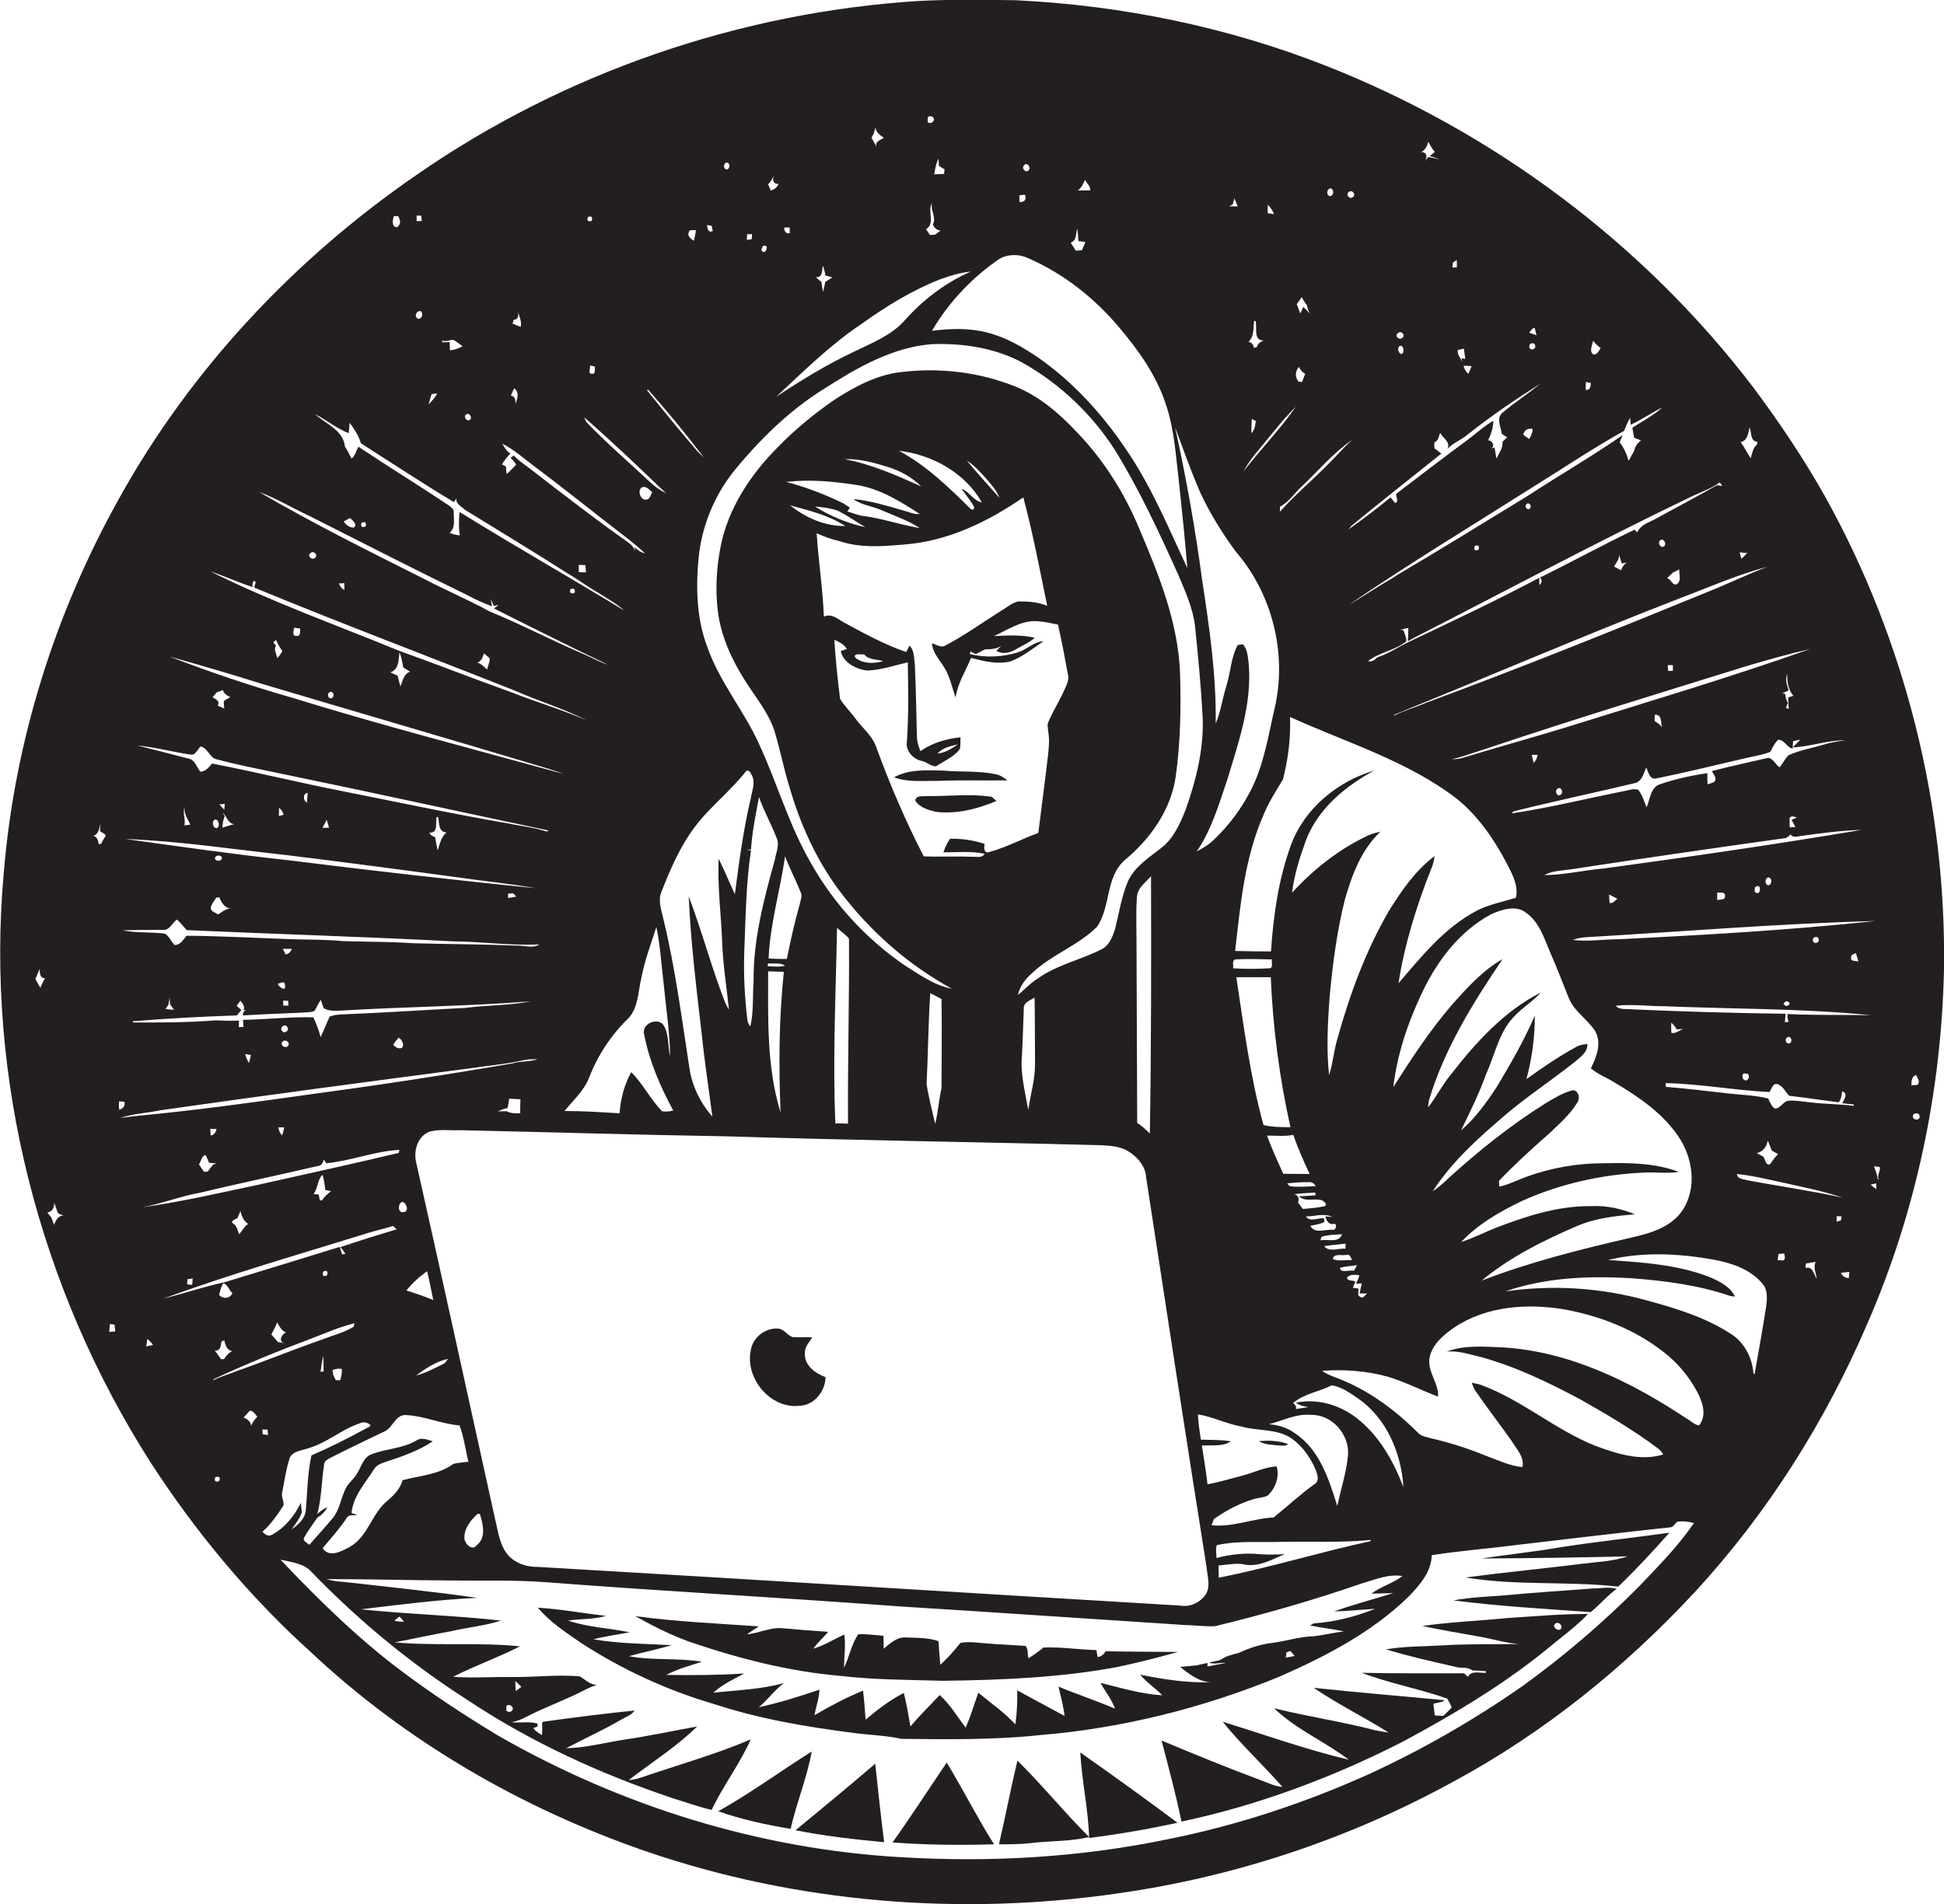 <?xml version="1.0" encoding="utf-8"?>
<!-- Generator: Adobe Illustrator 19.2.0, SVG Export Plug-In . SVG Version: 6.00 Build 0)  -->
<svg version="1.1" id="Layer_1" xmlns="http://www.w3.org/2000/svg" xmlns:xlink="http://www.w3.org/1999/xlink" x="0px" y="0px"
	 viewBox="0 0 829.6 812.8" enable-background="new 0 0 829.6 812.8" xml:space="preserve">
<g>
	<path fill="#231F20" d="M779,212.2c-9.1-16.2-19.5-31.7-30.6-46.6C701.7,104.2,637.6,56.3,565.9,28.1
		c-42.1-16.6-87.1-25.8-132.3-28c-13.8-0.2-27.6-0.4-41.4,0.3c-76.4,4.8-151.6,30.6-214.5,74.3c-51.9,35.7-96.3,82.9-126.9,138.1
		c-27.4,49-44.6,103.8-49.2,159.8c-7.9,87.7,15.3,177.4,62.6,251.5c19.3,29.8,42.2,57.4,68.6,81.2c40.7,38.2,90,66.6,142.6,84.8
		c64.6,22.2,134.5,27.8,202,18c50-7.1,98.7-23.4,142.9-47.7c38.6-20.8,73.2-48.8,103-80.9c31-33.6,55.7-72.8,73.7-114.8
		c20.7-47.5,31.5-99.2,32.6-151C830.6,343.7,813,273.4,779,212.2z M17.2,421.6c-0.7-1.3-1.4-2.5-2.1-3.7c0.6-1.4,1.2-2.9,1.8-4.3
		c0.1,1.7,0,3.8,2.3,4C18.4,418.9,17.8,420.3,17.2,421.6z M23.1,522.8c-0.4-1.1-0.8-2.2-1.3-3.3c-0.6-0.6-1.1-1.3-1.6-2
		c2.2-0.3,3-2.1,2.9-4.1c0.7,1.5,1,3.1,1.8,4.6c0.7,0.3,1.5,0.5,2.2,0.8C24.9,518.9,23.8,520.7,23.1,522.8z M44.6,357.5
		c-0.5,0.8-1,1.7-1.4,2.6c-0.2,0.1-0.7,0.2-1,0.3c-0.4-1.6-0.6-3.5-2.6-3.6c2.5-0.5,2.7-3.2,3.3-5.3c-0.1,0.8-0.2,2.5-0.2,3.3
		C43.5,355.5,46.1,356.1,44.6,357.5z M46.6,568.5c0.1-1.2,0.2-2.3,0.3-3.4c0.5,0.1,1.5,0.3,2,0.3c0.1,0.9,0.2,1.9,0.3,2.9
		C48.6,568.3,47.3,568.4,46.6,568.5z M792,406.8c0.4,1.2,0.7,2.4,1.1,3.6c-1.2-0.4-3.6,0.1-3.1-1.8
		C789.8,407.4,791.2,407.3,792,406.8z M690.5,400.9c-6.5,0-12.9,1.1-19.3,0.3c2-0.8,4.1-1.1,6.2-1.2c41-2.4,82-5.8,123-6.9
		C763.9,397,727.2,399.1,690.5,400.9z M775.2,402.4c-1.6,0.6-2.3-2.2-0.6-2.4C776.2,399.4,776.9,402,775.2,402.4z M763.8,428.4
		c-1,1.3-1.8,1.3-2.7,0C762.1,427,763,427,763.8,428.4z M689.6,462.4c9.9,5.9,19.8,12.7,26.4,22.3c6.4,9.1,8.4,22.2,2,31.9
		c-4.8,7.2-13.7,9.8-21.7,11.6c-21.6,5-43.3,10.4-64,18.4c11.9-9.9,25.9-16.9,40-23c8-3.6,16.8-4.6,25.4-5.3
		c-5.8-2.4-12.1-3.8-18.4-3.5c-13.8-0.2-27.2,4-40,8.9c-5.3,2-10.3,4.7-15.7,6.4c7.1-7.6,16.4-12.9,25.7-17.4
		c16.3-7.4,34.2-11.4,52.1-12.2c5-0.3,10,0.5,15-0.3c-10.2-3.9-21.3-3.9-32.1-3.7c-11,0-22.1,1.9-32.4,5.6c-4,1.4-7.9,3.5-12.1,4.4
		c0-0.6-0.1-1.9-0.1-2.5c6.7-7,13.8-13.5,21.1-19.9c4.4-4.2,9.2-8.3,12.4-13.6c1.1-1.7,0.6-4.8-1.8-5.2c-4.3,1-8.1,3.4-11.8,5.6
		c-14.5,9.1-28,19.8-40.7,31.3c-2.4,2.3-4.8,4.5-7.5,6.3c8.2-12.7,19.6-22.9,31.1-32.7c9.3-7.9,19.5-14.6,29.1-22.2
		c2.5-2.2,6-4.3,5.8-8c-1.7,0.2-3.4,0.4-4.8,1.3c-7.4,4-14.4,8.8-21.2,13.7c2.4-8.8,3.6-18,3.6-27.1c-4.6,10.6-10.4,20.7-16.3,30.5
		c-4.4,6.7-9.1,13.2-15.2,18.5c3.8-7.9,7.8-15.8,10.7-24.1c3.7-7.9,5.2-17,11.2-23.7c3.6-4.2,8.5-7,12.2-11.1
		c-15.6,7.9-27.8,21.3-38.4,35c-3.7,4.4-6.2,9.6-9.8,14.1c0.1-0.8,0.3-2.3,0.4-3c6.5-21.9,18.7-41.5,31.4-60.3
		c-8.3,4.7-14.8,11.9-21.1,18.9c-9.6,11.1-17.7,23.4-25.5,35.7c1.6-13.7,6-26.9,11.8-39.3c6.4-13.9,16.1-27,29.8-34.4
		c4.6-2.1,10.8-4.2,15.2-0.6c5.7,4.1,7.7,11.2,10.4,17.4c2.7,6.2,5.1,12.4,7.6,18.7c2.3,5.9,8.1,9.2,11.4,14.4
		c2.8,5.1,0.5,11-1.9,15.8C682.1,458.7,686.1,460.1,689.6,462.4z M579.7,550c-0.6-0.1-1.8-0.3-2.4-0.4c0.3-0.6,0.8-1.9,1.1-2.6
		c-1-0.7-3.7,0-3.5-1.8c1.4-1.4,3.4-1.1,5.2-0.9c-0.3,1.3-0.8,2.5-1.5,3.6c0.6,0,2-0.1,2.6-0.1c-0.4,1.4-0.7,2.8-1,4.3
		c0.8,0,2.5,0,3.3,0c-1,0.5-1.8,2.5-3,1.4C579,553.1,579.9,551.1,579.7,550z M537.9,663.4c-6.3-0.7-12.7,0-18.8,1.6
		c0.1-1.8-0.5-3.8,0.2-5.5c9.2-2,18.8-1.1,28.1-1.4c12.5-0.2,25,0.4,37.5-0.8c0,0.1,0,0.4,0,0.5c-21.7,4.7-43,11.3-64.8,15.6
		c0-1.8-0.1-3.5-0.1-5.2c3.9-0.3,7.9-1.3,11.8-0.3c5.9,0.8,11.3-2.4,16.5-4.6C544.8,663.6,541.3,663.6,537.9,663.4z M544.8,625.9
		c-5.2,0.3-9.8,2.7-14.8,4c-4.9,1.2-9.7,2.8-14.7,3.6c-0.6-5.5-1.6-11-2.4-16.5c4.1-0.3,8.8,0.6,12.4-1.8c-4.3-0.7-8.5-0.6-12.8-0.7
		c-0.6-3.6-1.1-7.2-1.3-10.8c6.4,1,12.3,4.1,18.7,5.2c7,2,14.9,0.8,21.2,5c4.8,3.4,8.3,8.4,10.5,13.8c0.6,1.7,1.5,4.4-0.4,5.6
		c-6.2,4.4-11.8,9.7-17.7,14.4c-8.9,0.4-17.5,4.3-26.5,3.3c0.3-0.6,0.8-1.9,1-2.6c5.2-3.7,10.9-6.7,16.9-8.5
		c2.1-0.7,4.4-0.6,6.3-1.7C544.4,635,546.1,630.3,544.8,625.9z M150,645.8c0.8-7.4,5.9-12.8,9.7-18.8c1-1.7,3-2.4,4.8-3
		c7-2.3,14-4.7,20.2-8.8c-2.3-0.7-5-1.9-7.1-0.3c-5.8,3.4-12.8,3.4-19,5.8c-3.5,1.2-4.3,5.2-6.1,8c-1.3,2.6-3.9,4.2-5.1,6.9
		c-2,4.1-2.5,8.9-5.5,12.5c-3.2,3.8-6.6,7.5-9.9,11.3c-0.9-1-3.2-1.7-2.1-3.3c1.6-2.9,3.6-5.5,5.5-8.3c1.8-1.1,3.4-2.6,4.3-4.5
		c-1.6,0.7-3.1,1.7-4.3,3c1.9-7.1,1.8-14.5,3-21.8c0.4-1.2,1.6-1.7,2.5-2.2c7.6-3.9,15.4-7.6,23.1-11.3c3.8-1.6,4.7-7.5,9.5-7
		c7.7,0.4,14.9,3.8,22.6,4.4c1.9,5,2.5,10.4,3.8,15.5c-2.1,0.3-4.3,0.4-6.4,0.9c-6.3,4.7-14.4,5-21.7,7c-1,3.6-3.6,6.3-6.4,8.7
		c-6.8,5.4-8.3,15.4-16.2,19.8c-3.4,1.8-8.7,4.8-11.5,0.5c3.5-4.2,7.2-8.3,10.2-12.8c0.8-1.7,3-1.1,4.5-1.3
		C151.6,646.4,150.8,646,150,645.8z M173.4,550.8c0.2-0.2,0.5-0.6,0.7-0.8c2-2.3,4.2-4.5,6.7-6.3c0.4-0.3,1.1-0.9,1.5-1.1
		c0.9,4.1,1.8,8.2,2.6,12.3C181.1,553.3,177.2,552,173.4,550.8z M191.2,580c-0.6,0.7-1,1.7-1.9,2.1c-3.8,1.9-7.6,3.9-11.7,5
		C181.7,584,186.2,581.1,191.2,580z M172.4,517.3c-2.8,0.9-2.7-3.9-0.7-4.3C173.3,513.2,174.8,517.1,172.4,517.3z M203.9,646.1
		c0.2,0,0.7,0.1,0.9,0.1c1.3,4.3,2.8,10.1-1.4,13.4c-2,2.5-4.9-0.6-5.2-2.8C197.9,652.4,200.9,648.8,203.9,646.1z M177.7,496.6
		c-1.4-5.2,0.4-11.9,6-13.7c4.2-1,8.5-0.3,12.8-0.5c37.7,0.8,75.4,2,113.1,2.6c53.3,1.7,106.6,2.4,159.9,3.8c3.9,0.2,8,0.4,11.5,2.3
		c4.1,2.4,7.8,6.4,8.1,11.4c8.5,55.5,17,111,25.8,166.4c0.3,3.7,1.7,7.7-0.1,11.2c-2.3,3.8-6.8,6-11.2,5.2
		c-91.3-5.4-182.6-11.2-274-16.5c-4.8,0.1-9.8-1.5-13-5.3c-3.5-4.3-4-9.9-5.3-15C200.1,597.9,189.1,547.2,177.7,496.6z M222,475.2
		c-2,0-4,0.1-5.7-0.9c-1.3,0-2.5,0-3.8,0.1c1.3-0.6,2.6-1.3,4.1-1.4c0.3-1.4,0.5-2.7,0.7-4.1c1.6,0.2,3.2,0.2,4.8,0.3
		C222,471.2,222,473.2,222,475.2z M280.1,395.7c1.7,7.9,2.1,16,3.1,24c1,10.4,2.6,20.7,2.8,31.1c-1.2-4.5-0.3-9.6-3.1-13.6
		c-2.9-3-9.3,0-8,4.4c2.2,11.4,6.9,22.2,12.4,32.4c-1.5,0.4-3.2,0.6-4.8,0.3c-4.9-5.1-8.1-11.6-13.1-16.7c-3,5.4-4.6,11.5-5,17.6
		c-7.8-0.5-15.7-1-23.5-1c3.8-4.7,8.5-8.8,10.6-14.5c3.7-9.5,9.5-18.2,16.8-25.2c4.2-4.7,4-11.4,5.4-17.1
		C275.1,410,277.8,402.9,280.1,395.7z M273.9,208c1.9-0.7,3.2,1,4.4,2.1c-0.6,1-0.7,2.2-1.7,2.9C273.8,214.5,271.6,209.7,273.9,208z
		 M333.1,474.8c-6-19.5-5.3-40-5.3-60.2c2.2,0.1,4.5,0.1,6.7,0.2C332.4,434.8,332.3,454.8,333.1,474.8z M327.6,412.4
		c0-0.3,0.1-0.9,0.2-1.2c2.4,0.3,5.1-0.5,7.2,1C332.5,412.8,330,412.5,327.6,412.4z M328,409.1c0.6-14.8,5-29,7-43.6
		c2,5.1,4.5,10,6.6,15.1c1,1.9-0.1,4-0.5,6c-2.1,7.5-3.8,15.1-5.3,22.7C333.2,409.3,330.6,409.3,328,409.1z M330.7,366.8
		c-4.7,17-9.3,34.2-9.1,52c-0.5,6.4,0.1,13-1.4,19.3c-0.8-0.9-1.2-2-1.3-3.2c-1.1-9.3-1.6-18.8-1.3-28.2c0.6-14.6,0.7-29.3,2.9-43.8
		c-0.5,0-1.4-0.1-1.9-0.2c0.5,0,1.4-0.1,1.9-0.2c0.5-7.5,2-14.9,3.4-22.3c2.1,6,5.2,11.5,7.5,17.4
		C332.8,360.6,331.2,363.8,330.7,366.8z M320.4,340.7c-3.2,13.5-5,27.3-6.8,41c-2.3-5.1-4.5-10.2-6.9-15.2
		c-0.6,12.1,1.1,24.1,1.5,36.2c0.4,9.5,1.9,18.9,2.9,28.3c-0.6-1-1.2-2.1-1.7-3.2c-5.8-14.9-9.8-30.3-15.5-45.2
		c0.9,19.8,3.3,39.4,5.6,59.1c1.2,11.7,3,23.3,4.5,34.9c-5.1-5.8-8.7-13.1-9.8-20.8c-3.3-21.2-6-42.6-11.1-63.5
		c-0.8-3.8-2.4-7.7-0.9-11.5c4-10.2,8.4-20.4,15.2-29c6.3-8,14.4-14.3,20.7-22.3c0.8-1.4,2.3,0,2.5,1
		C322.6,333.6,321,337.3,320.4,340.7z M361.9,479.6c-1.8-0.1-3.6-0.1-5.4-0.1c-1.2-27.8,0.2-55.6,0.7-83.5c1.6,1.6,3.6,2.8,5.1,4.6
		C362.5,426.9,361.7,453.2,361.9,479.6z M395.4,462.6c0.7-12.9,0.7-25.8,1.6-38.7c1.6,0.8,3.2,1.7,4.8,2.5c0.2,12.6,0,25.2,0,37.9
		c-1.1,5.1-1.5,10.3-2.7,15.4C397.8,474,396.3,468.4,395.4,462.6z M370.4,286.2c5.8-0.3,11.4-2.2,17-3.5c0.2,11.3,0.4,22.7-0.4,34
		c-0.6,3.8,2.8,7.4,6.4,8.1c2.1,0.4,3.8,2.3,6,2.3c3.5-2.3,7.7-4,10.2-7.4c0.4-1.6,0.2-3.3,0.3-5c-6,0.6-12.1,2.4-17.1,5.9
		c-0.8-2-1.5-4-1.5-6.1c-0.3-10.3-0.4-20.6-0.9-30.9c-0.4-2.7-0.1-6-2.3-8c-0.3,0.7-1,2-1.4,2.7c-9-3.1-17.5-7.7-25.8-12.2
		c-2.9-1.4-5.8-4.6-9.3-2.9c-0.5-11.9-2.3-23.7-3.1-35.6c3.2,1.5,6.5,2.6,9.9,3.4c8.9,3,18.4,2.2,27.6,1.4
		c18.5-1.4,35.6-9.7,50.7-20.1c4.1,15.3,7,30.8,10.2,46.3c-3.9-1.7-8.2-1.9-12.4-1.9c-2.7,0.7-4.8,2.5-7.1,3.9
		c-8,5-15.7,10.6-24.1,15c-1.9,1-3.8-0.6-5.6-1c0.3,3.8,2.9,6.6,4.9,9.7c2.7,4,3.6,8.9,5.2,13.4c0.9-6.1,4.3-11.3,6.6-16.9
		c5.4,1.4,11.2,2.9,16.8,1.5c5.2-1.9,9.5-5.5,14.1-8.6c-4.1,0.2-7,3.5-10.8,4.7c-6.6,2.1-13.8,2.4-20.6,0.8c0.1-0.3,0.2-0.9,0.2-1.2
		c0.8,0.4,1.5,0.8,2.3,1.2c1.3-0.6,2.5-1.3,3.8-2c2.5-0.1,5.1-0.1,7.2-1.6c-0.5,0.5-1.6,1.6-2.2,2.2c3.1,1.8,6.5,0.6,9.3-1.2
		c2.4-1.4,5.1-2.5,7.1-4.4c-5.7-1.3-11.6-1-17.4-0.7c6.1-2.8,12.1-7.1,19.2-6.3c2.7,0.2,5.4,0.9,8.1,1.4c1.6,7,2.9,14,4.2,21.1
		c0.8,2.9-1,5.5-2.1,8.1c-1.9,4.1-4.3,7.9-6.1,12.1c-0.8,1.5-0.2,3.2-0.1,4.9c0.5,3,0.2,6-0.1,9.1c-1.3,11.2-2.8,22.4-4.2,33.6
		c-7,2.6-13.5,6.1-20.7,8.1c-2.5,1-2.6-1.7-2.2-3.4c-4.8-1.6-9.8-2.3-14.8-2.2c-1.2,1.8-2.1,3.7-2.8,5.8c5.9,0,11.8-0.6,17.6,0.6
		c-1.1,2.1-3.7,1.1-5.6,1.3c-6.8-0.3-13.6,0.1-20.4-0.2c-7.9-15.3-14.7-31.3-20.6-47.5c-1.9-4.5-5.9-7.6-8.7-11.5
		c-2-2.8-4.6-5.2-6.4-8.2c-1-8.4-2-16.8-2.4-25.2c2,0.9,4.1,1.9,5.3,3.9c-0.7,0.2-2,0.7-2.6,0.9
		C359.7,282.7,365.5,285.9,370.4,286.2z M368.8,279.3c2,2.5,5.4,2,8.1,2.9c-3.9,1.1-8.5,1.2-11.8-1.4
		C363.7,278.6,367.6,279.5,368.8,279.3z M400.1,321.6c2.2-2.5,5.7-3.2,8.7-3.9C406.2,319.5,403.3,321.4,400.1,321.6z M419,214.4
		c-3.5-0.5-5.3-4.5-8.6-5.8c1.7,2.8,4.1,5.1,5.4,8.1l-0.5,0.8l-0.9-0.1c-9.4-9.3-19-18.7-30.8-25C397.8,194,411.8,201.8,419,214.4z
		 M412.6,196.6c3.2,2,5.6,4.8,8.1,7.5c2.2,2.6,4.6,5.1,5.8,8.4C421.9,207.2,417.1,202.1,412.6,196.6z M393.1,207.6
		c-10.5-4.7-21.2-9.5-32.7-11.6c6.6-0.3,12.9,1.6,19.1,3.5C384.6,201.2,389.3,203.8,393.1,207.6z M365.6,207
		c10,1.6,18.6,7,26.9,12.4c-2.4,0.2-4.7-0.9-7-1.5c-7-2-14-4.2-21.3-4.9c3.5,2.7,8.2,3,12.1,4.8c5.5,2.4,11.2,4.3,16.2,7.6
		c-8.4-1.4-16.5-4.3-25-5.3c-2-0.5-4-1.2-5.9-1.8c0.3-0.4,0.8-1.2,1.1-1.6c-1-0.6-1.9-1.3-2.9-1.9c-7.8-3.8-15.9-6.9-24.3-9.1
		C345.6,204.5,355.7,205.5,365.6,207z M369.3,225c-7.6-1.6-15-4.7-21.5-8.8c3.3,0.3,6.7,0.7,9.8,1.8c3.5,1.8,6.7,4,10,6
		C368.2,224.3,368.8,224.7,369.3,225z M360.7,224.5c-8.5,0.2-16.9-3.5-23.5-8.8C345.3,217.9,353.6,219.9,360.7,224.5z M441.5,425.8
		c0.2,9.3,0.1,18.6,0.2,27.9c0.1,6.8-1.9,13.3-2.9,20c-1.3-7.6-3.4-15.2-2.7-22.9c0.4-6.7,0.5-13.4,0.8-20.1
		C436.6,427.8,439.7,427,441.5,425.8z M485.2,382.7c0.3-3.8,3.7-6.1,6-8.7c0.1,36.6,0.1,73.2-0.5,109.8c-1.7-1.6-3.4-3.3-5.4-4.5
		c-0.1-25.9-0.2-51.7-0.3-77.6C485,395.3,484.7,389,485.2,382.7z M527.1,409.5c5.2-0.3,10.4-0.1,15.7,0c-0.3,1.2,0.8,3.9-1.3,3.8
		c-5.1,0.3-10.2,0.3-15.3,0C526.5,412.1,525.6,410.2,527.1,409.5z M569.1,522.4c1.8-0.4,1,3-0.4,2.5c-3.2-0.3-7.7,1.9-9.5-1.7
		c2-0.4,4.1-0.7,6-1.6c-0.1-0.4-0.2-1.2-0.2-1.6c-2.4-0.3-6,1.8-7.7-0.8c3.7,0,7.8-1.5,11.2,0.2l-2.9-0.2
		C566,520.8,566.9,522.8,569.1,522.4z M565,514.9c-3,0.6-6,0.9-9,1.1c-0.7-0.9-1.4-1.8-2.1-2.8c0.7-1.3,0.2-3.3-1.7-3.4
		c3-0.6,6.1-0.5,9.1-0.8c0,0.3,0.1,0.9,0.1,1.2c-2.4,0.2-4.8,0.3-7.1,0.4c2.7,2.6,6.6,0.7,9.8,1.7C565,512.7,567,514.4,565,514.9z
		 M550.4,506.3c-0.3-0.3-0.8-0.9-1.1-1.2c3-0.3,6-0.6,9.1-0.5c1.4-0.2,2.5,0.6,3.1,1.7C557.8,506.4,554.1,506.8,550.4,506.3z
		 M559.5,603.9c8.8-0.2,16.2,8.1,15.8,16.8c-0.6,7.5-3.1,14.8-4.6,22.1c-3.6-11.4-7.6-24.2-18.2-31.1c-3.2-2.4-7.1-3.5-11-3.8
		C547.5,606.4,553.1,603.3,559.5,603.9z M547.6,501c-2.4-5.4-4.9-10.8-6.9-16.3c3.7,0,7.5,0.4,11.2-0.3c2,5.7,4.4,11.2,7,16.7
		C555.1,501,551.4,501.1,547.6,501z M539.2,480.2c-5.7-20.7-8.4-42-11.6-63.1c4.9,0,9.8,0,14.7,0c0.9,21.5,3.7,43,8.4,64
		C546.9,481.1,543,481.1,539.2,480.2z M579,605.3c-7.3-5.7-16.9-8.5-26-6.6c1.6,1.2,3.5,1.6,5.4,1.9c-1.8,0.3-3.6,0.5-5.4,0.8
		c0.4-1.1-0.4-1.9-1.2-2.5c4.7-4.1,11.1-4.8,16.5-7.6c4.2,0.6,7.7,3.2,11.1,5.5c12.3,8.4,18.6,23.4,19.5,37.9
		C594.6,623.5,588.5,612.7,579,605.3z M564,527.9c2.8-0.9,5.8-0.9,8.7-1.1c-1.2,3.9-6.2,2-9.2,2.6C563.6,529,563.8,528.3,564,527.9z
		 M574.2,530.8c0,0.5,0,1.6,0,2.2c-3-0.4-6.9,1.7-9.1-1.1C568.1,531.4,571.2,531.2,574.2,530.8z M574.5,535.6
		c1.6-0.6,1.9,1.3,2.5,2.2c-2.7-0.1-5.7,0.7-8.2-0.4C569,534.8,572.7,536.1,574.5,535.6z M579.1,540c-0.4,0.8-0.9,1.6-1.3,2.4
		c-1.8-0.5-5.8,1.2-6-1.3C574.2,540.5,576.7,540.4,579.1,540z M570.7,443.5c-1.5,5-1.9,10.4-3.5,15.4c-1.2-11-0.6-22.2,0.2-33.2
		c1.3-14.1,3.1-28.2,6.6-42c3-10.4,7-21.1,15.1-28.7c-2,0.4-3.9,0.9-5.7,1.8c-12.2,5.8-22.9,14.3-32,24.2c0.9-7.7,3.3-15.1,5.9-22.3
		c5.1-13.5,16.8-23.1,29.1-29.8c-15.7,4.6-29.8,16.3-35.5,31.8c-5.3,14.6-7.5,30-8.5,45.4c-5.1,0-10.2-0.1-15.3-0.2
		c2.2-19.5,4-39.4,11.9-57.6c2.2-5.5,5.4-10.5,8.5-15.6c2.2-8.7,3.4-17.7,3-26.7c24.1,11,50.2,18.7,71.4,35.1
		c9.1,7.4,15.8,17.3,21.2,27.6c2.3,4.5,5,9.3,3.8,14.5c-5.5,1.7-11.3,2.8-16.5,5.4c-13.8,7.2-23.7,19.5-33.6,31.1
		c2.6-16.7,7.7-33,13.9-48.7c0.8-1.8,1.3-3.7,1.5-5.6c-8.1,6.1-14,14.6-19.3,23.1C582.9,405.6,576,424.4,570.7,443.5z M686.7,381.8
		c1.1,0.6,2.3,1.2,3.5,1.8c-1,0.8-1.8,2.1-3.3,1.8C686.8,384.2,686.7,383,686.7,381.8z M732.8,384.2c0-1.1,0-2.2,0-3.2
		c1.2,0,3.8-0.4,3.3,1.6C736.3,384.3,733.9,383.8,732.8,384.2z M748.8,380.6c0-0.4,0.1-1.3,0.1-1.8
		C751.9,376,751.7,383.3,748.8,380.6z M754.7,374.5c1.7,0.2,1.5,3.2-0.1,3.4C753,377.5,753.1,374.7,754.7,374.5z M684.3,370.7
		c-8.5,0.7-16.8,2.8-25.3,2.8c3.8-2,8.2-1.9,12.4-2.6c30.2-4.6,60.5-9,90.7-13.2c0.4-0.2,1.1-0.7,1.4-0.9c0.1-0.2,0.4-0.5,0.6-0.7
		l0.3,0.4c1.3,1.3,3.5,0.2,5.1,0.2c8.3-1.2,16.6-2.2,25-2.5C757.9,360.4,721.1,365.7,684.3,370.7z M766.2,353
		c-0.6,0-1.8,0.1-2.4,0.2c-0.1-1.3-0.1-2.6-0.1-3.9c0.5-1.4,2.2-0.6,3.1-0.4c-0.5,0.3-1.6,0.8-2.2,1C765,351,765.7,352,766.2,353z
		 M787.4,316c-2.9,0.4-5.9,0.8-8.7,1.7c-5.2,1.6-10.6,2.4-15.5,4.7c-1.5,1.5-2.4,3.5-3.7,5.1c-2.1-1.2-3.2-4.9-6-3.8
		c-7.6,1.8-15.3,3.4-22.9,5.4c0.4,1.2,1.5,2.1,1.5,3.4c-0.1,1.8-2.2,1.7-3.4,2.3c-0.1-1.6-0.1-3.2-0.1-4.8c-6.8,1-13.6,2.5-20.1,4.7
		c-4.2,1.3-4.3,6.4-5.8,9.9c-1.1-2.5-1.8-5.3-3.6-7.5c-2-0.7-4.2,0.3-6.3,0.6c-15.9,3.2-31.7,7.1-47.8,9.5c0.2-0.2,0.7-0.7,1-0.9
		c17.1-4.3,34.3-7.9,51.5-12c3.2-0.6,3.9-4.2,5-6.7c1,1.7,1.3,5,4,4.7c12.7-2.5,25.3-5.7,38-8.6c3.7-0.9,7.5-1.4,11-2.8
		c0.9-1.8,1.8-3.6,3.2-5.1c2.8-0.3,3.7,3.3,6.3,3.7c0-0.8,0.2-2.3,0.2-3.1c1-0.3,2-0.5,3.1-0.7c-1.1,1.1-2.2,2.2-3.2,3.3
		C772.6,318.7,779.8,315.9,787.4,316z M653.7,322.2c0.6,0,1.8,0,2.5,0c-0.3,1.3-0.7,2.5-1.7,3.4
		C654.2,324.4,653.9,323.3,653.7,322.2z M664.6,336.7c1.6-1.3,2.8,1.6,1.4,2.5C664.5,340.4,663.3,337.6,664.6,336.7z M706.1,307.8
		c0-0.9,0.1-1.8,0.1-2.7c3.1-0.2,2.5,3.1,3,5.3C708.4,309.2,707.2,308.4,706.1,307.8z M762.7,287.6c-0.1,3.4,0.4,6.7,2.6,9.4
		c-0.6,0.2-1.7,0.5-2.2,0.7c0.1,1.6,0.1,3.3,0.2,4.9c-0.3-0.1-0.9-0.4-1.2-0.5c0.2-0.5,0.7-1.5,0.9-2c-0.6-1.2-1.1-2.4-1.1-3.8
		l-1.2-0.4c0.9-0.4,1.7-0.8,2.6-1.2C762.6,292.4,761.7,290,762.7,287.6z M667.5,310.7c-14.6,4.4-29.2,8.5-43.8,12.9
		c-1.4,0.4-2.9,0.4-4.3,0.5c4.1-0.9,8-2.3,11.9-3.6c1.7-0.5,3.5-1.1,5.2-1.7c35.8-12,71.9-23,107.9-34.2c9.3-2.8,18.6-5.4,28.1-7.6
		C737.8,289.3,702.6,299.7,667.5,310.7z M711.7,283.9c0.5,0,1.7,0,2.2,0c0,0.6,0,1.8,0,2.4c-0.5,0-1.5,0.1-2,0.1
		C711.8,285.8,711.8,284.5,711.7,283.9z M728.6,252.7c-39.8,16.3-79.8,32.4-120.1,47.3c-4.5,2-9.3,3.2-13.7,5.5
		c0.1-0.1,0.2-0.4,0.3-0.5c40.5-16.4,80.7-33.7,121.4-49.5c12.5-4.7,24.8-10.2,37.8-13.6C745.5,245.2,737.2,249.3,728.6,252.7z
		 M688.8,241.8c0.9-1.6,2.2-3,2.2-5c0.3,1.3,0.7,2.5,1.1,3.7c0.8-0.1,1.6-0.3,2.5-0.4c-1.5,0.4-2.2,1.8-2.8,3.3
		C690.7,242.9,689.8,242.3,688.8,241.8z M708.5,230.6c1.5-1.1,2.9,1.6,1.6,2.6C708.6,234.2,707.2,231.6,708.5,230.6z M715.5,249.4
		c-2,0.5-2.3-2.3-4.1-2.6c0.8-0.8,1.7-1.6,2.5-2.4c0.9-0.4,1.8-0.9,2.7-1.4C716.5,245.1,717.7,248,715.5,249.4z M746.6,182.4
		c1,2.1,0.2,6,3.3,6.1c0,0.3-0.1,0.9-0.1,1.2c-1.7,1.5-2.1,3.8-2.7,5.9c-1.5-2.3-2.7-4.8-4.3-6.9C745.9,188,746,184.9,746.6,182.4z
		 M745.6,236c-0.8,0.9-1.6,1.8-2.5,2.5c-0.2-0.7-0.5-2.1-0.7-2.8C743.3,235.9,744.8,236,745.6,236z M720.9,212.4
		c4.3-2.2,9.1-3.6,13-6.5c0.3,0.4,0.8,1.1,1.1,1.5c-0.6-0.1-1.7-0.2-2.3-0.3c-8.5,4.9-17.2,9.4-25.7,14.1c-2.9,1.7-6.8,2.6-8.3,6
		c-0.3-0.3-0.9-0.8-1.2-1.1c-13.6,6.5-26.8,13.8-40.3,20.4c1,1.1,0.9,2.3-0.3,3.2c0-0.8,0-2.3,0-3.1c-18.1,9.6-36.6,18.3-55.1,27.1
		c-4.8,2.2-9.1,5.3-14.1,6.9c-1,1.1-2.3,2-3.9,1.6c4.9-3.9,11.4-4.5,16.3-8.4c0.2-1.7-0.7-3.2-1.2-4.8l-1.3-0.2
		c0.2,0,0.6-0.1,0.8-0.2c0.9-0.2,1.7-0.4,2.6-0.6c0,1.9-0.1,3.8-0.2,5.7c0.7-0.4,2-1.1,2.7-1.5C642.6,252.2,681.3,231.4,720.9,212.4
		z M629.4,233c1.6-0.5,2.1,0.1,1.5,1.7C629.3,235.2,628.8,234.6,629.4,233z M651.5,215.1c1.2-0.9,2.4,1.1,1.3,2
		C651.6,218,650.3,216,651.5,215.1z M695.7,178.3c0,0.8,0.1,2.3,0.2,3c4.7-2.2,8.9-5.1,13.5-7.4c-3.8,3.5-8.5,5.8-12.8,8.7
		c0.3,1.4,0.5,2.9,0.8,4.3c1,0.3,1.9,0.7,2.9,1.1c-1.5,1.1-2.6,2.6-2.9,4.4c-0.8,1.4-1.6,2.8-2.4,4.3c-0.8-2.9-2-5.6-3.8-7.9
		c0.4-1,0.8-2.1,1.3-3.1c-13.3,9.2-27.3,17.3-40.8,26.1c-18.4,11.3-36.8,22.6-55.4,33.6c-0.8,0.5-1.5,1-2.3,1.5
		c-6.3,3.6-12.3,7.7-18.6,11.4c25.9-17.7,52.7-33.9,79.2-50.7c12.8-7.9,25.3-16.4,38.5-23.7C693.8,182,694.6,180.1,695.7,178.3z
		 M650,185.5c0.6-2,2-2.8,4-2.4c0.1,1.6-0.7,3-1.4,4.3C651.7,186.8,650.9,186.2,650,185.5z M679.8,145.4c1,1.2,2,2.3,3.3,3.2
		c-0.9,1.1-1.5,3.1-3.3,2.6C678.1,149.7,679.6,147.3,679.8,145.4z M676.8,163c0.5,0.1,1.6,0.4,2.1,0.5c-0.1,1.4-0.3,3.2-2.2,2.9
		C676.7,165.3,676.7,164.1,676.8,163z M654.9,139.9c0.2,0.8,0.6,2.4,0.8,3.2c-0.8-0.3-2.3-0.8-3.1-1.1
		C653.3,141.2,653.8,140.1,654.9,139.9z M654.3,149c-1.7,0.8-2.4-1.9-0.8-2.4C655.2,145.9,655.9,148.6,654.3,149z M622.1,149.4
		c0.9-0.2,1.7-0.4,2.6-0.6c0.2,1.5,0.4,2.9,0.6,4.4l-1.6-0.3l0.3,1.6C623.3,152.8,621.8,151.3,622.1,149.4z M628,156.3
		c-0.3,0.8-1,2.5-1.4,3.3c-1-1-1.8-2.1-2-3.5C625.8,156.1,626.9,156.2,628,156.3z M620,112.1c0.6-0.4,1.1-0.8,1.7-1.1
		c0,1,0,2.1,0,3.1c-0.5,0-1.4,0.1-1.9,0.1C619.9,113.7,620,112.6,620,112.1z M617.7,191.6c2.4-2.6,5.9-3.8,8.6-6.1
		c9.9-7.9,20.4-15,31-21.7c-5.3,4.4-11.1,8.1-16.3,12.5c-2.5,2.4-0.5,6-0.1,8.9c0.7,0.5,1.5,1,2.3,1.4c-0.7,0.6-1.3,1.3-2,2
		c0.2,2.7-1.5,4.8-2.6,7.1c-0.3-1.5-0.5-3.1-0.8-4.7c-0.3,0.1-0.9,0.3-1.4,0.4c1.6-0.9,0.7-3.3-1.4-3.5c1.4-2.6,2.2-5.4,2.3-8.3
		c-3.9,2.2-7.2,5.3-10.8,8c-10.3,7.6-20.5,15.4-30.7,23.2c-0.1,1.1,1.3,3.5-0.4,3.9c-0.7-0.8-1.3-1.6-2-2.4
		c-5.8,4.8-11.9,9.4-18.1,13.8c0.4-0.5,1.2-1.4,1.6-1.8c12.6-10.4,25.5-20.5,38.2-30.7c-1-0.8-2-1.5-3-2.3c0-0.8,0-1.7,0-2.5
		c1.8-0.5,1.8-2.6,2.5-4C615.7,186.9,619.2,188.8,617.7,191.6z M597.1,147.8c1.9-1.2,2.6,3.2,0.8,3.3
		C596.7,150.6,596.3,148.8,597.1,147.8z M609.5,60.5c0.8,1.5,1.7,3,2.8,4.4c-0.5,0.4-1.6,1.3-2.2,1.7c1.4,0.4,2.9,0.9,4.3,1.4
		c-1.6-0.3-3.2-0.7-4.8-1c-0.4,0.4-1.2,1.3-1.6,1.8c1.3-1.7,1-3.9-1.5-3.9C608.2,64,609.1,62.3,609.5,60.5z M596.7,142.1
		c1.4-1.2,3.3,1.2,1.6,2.2C596.8,145.4,594.9,143,596.7,142.1z M575.7,81.9c1.5-1.1,3.2,1.4,1.5,2.3
		C575.8,85.3,574.1,82.8,575.7,81.9z M567.7,80.4c1.7,0.1,1.6,3.2-0.1,3.3C565.9,83.5,566.1,80.7,567.7,80.4z M577.1,187.7
		c-3.4,3-6.4,6.5-9.7,9.8c-6.9,7.1-14.6,13.5-21.2,20.9c0-0.5,0-1.6,0-2.1c4-2.1,6.5-6.2,9.8-9.1
		C562.9,200.6,569.1,193.2,577.1,187.7z M555.5,126.8c0.6,1.2,1.3,2.3,2.2,3.4c0.3,1.3,0.6,2.5,1.3,3.7c-0.9-1-1.8-2-2.8-2.9
		c-0.3,0.7-1,2.1-1.3,2.8c-0.5-1.3-1-2.6-1.5-4C554.2,128.8,554.9,127.8,555.5,126.8z M554.3,156.6c0.6,1.3,1.5,2.3,2.7,3
		c-0.5,1.1-0.9,2.2-1.3,3.4c-0.4,0-1.1,0-1.5-0.1C552.5,160.9,552.7,158.5,554.3,156.6z M543.7,91.4c-0.7-0.1-2-0.3-2.7-0.4
		c0-1.2,0-2.4,0-3.6C542.2,88.5,543.1,89.9,543.7,91.4z M535.2,137c0.1,0,0.5,0,0.6,0c0.8,2.8-1.1,8.4,3.4,8.3
		c-1.2,0.6-2.5,1.3-2.8,2.8c-0.3,0.1-1,0.3-1.3,0.4c-0.2-1.5-0.9-2.3-2.3-2.6C535.3,143.5,534.8,140,535.2,137z M535.9,179.7
		c-0.2,1.9-0.5,3.9-1.9,5.2c0-2,0.1-4,0.2-6.1C534.8,179.1,535.3,179.4,535.9,179.7z M537.4,191.7c5.1-6.1,9.9-12.5,15.6-18.1
		c-6.8,9.8-15.2,18.3-22.4,27.7C532.5,197.8,534.8,194.7,537.4,191.7z M526.1,87.2c0.2-0.8,0.4-1.6,0.7-2.5c0.5,1.1,0.9,2.3,1.4,3.4
		c-1.2,0-2.5,0-3.7-0.1C524.9,87.9,525.7,87.4,526.1,87.2z M512,209.8c4.2,9.1,9.5,17.7,15.5,25.8c15.5,18,21.8,43.4,16.5,66.5
		c-2.7,11.6-4.5,23.6-9.8,34.4c-4.2,8.4-9.8,16-16.7,22.4c-2,1.9-4.4,3.2-6.8,4.5c6.4-9.3,9.5-20.3,13.1-30.8
		c4.8-15.9,10.5-32.2,9.1-49.1c-0.4-2.9-0.4-6.2-2.5-8.5c-0.5,0.1-1.7,0.2-2.2,0.3c-2.9,5.3-3,11.6-4.8,17.3
		c-1.7,5.4-2.4,11-4.6,16.2c0.3-20.6-2.7-41-5.8-61.3c-2.9-21.8-6.8-43.5-11.5-65C504.9,191.7,508.2,200.9,512,209.8z M463,76.8
		c0.8,1.4,2.3,2.6,2.3,4.4c-1.8,0.2-3.6,0-5.4,0.1C461.5,80.2,462.3,78.5,463,76.8z M459.7,97.5c0.3,1.8,0.4,3.6,0.5,5.4
		c0.8,0.1,2.2,0.3,3,0.4c-0.5,1.2-1,2.3-1.5,3.5c-0.9,0.1-1.8,0.1-2.6,0.2c-0.7-1.2-1.5-2.3-2.2-3.4
		C459.5,102.7,459.1,99.8,459.7,97.5z M436.9,70.7c1-1.7,3.2,0.4,2.2,1.8C438,74.2,435.8,72,436.9,70.7z M437.4,83.1
		c0.8,2-0.2,3.3-2.3,3.1c0-0.9-0.1-1.9-0.1-2.8C435.6,83.3,436.8,83.1,437.4,83.1z M439,110.3c15.1,6.6,28.4,17.2,38.9,29.8
		c8,9.5,15.4,19.9,19.4,31.8c3.9,11.1,4.5,23,5.9,34.6c1.3,12,2.5,24,3.5,36c-8.1-17.3-15.4-35.1-26.3-50.9
		c-10.1-15-22.5-28.6-37.4-39c-6.6-4.5-13.7-8.6-21.5-10.6c-7.8-2.1-15.9-1.8-23.8-0.8c6.9-11.7,16.4-22,27.5-29.8
		C429.1,108.3,434.6,108.2,439,110.3z M399.2,71.6c0.3-1.4,0.7-2.7,1.3-3.9c0,0.8,0.2,2.3,0.2,3.1c0.6,0.4,1.8,1.1,2.4,1.5
		c-0.1,0.5-0.2,1.4-0.2,1.9c-0.4,0-1.2,0.1-1.6,0.1c-0.7,0-2,0.1-2.6,0.1C398.8,73.5,399,72.5,399.2,71.6z M395.9,50.1
		c0.9-1.2,3.1-0.1,2.6,1.3c-0.7,1.1-1.5,1.4-2.6,0.8C395.9,51.7,395.9,50.7,395.9,50.1z M397.7,86.7c-0.7,3.2,2,6,0.4,9.1
		c0.6,1.4,1.6,2.5,3.3,2.6c-0.8,0.6-1.5,1.1-2.2,1.7c-0.6,0.1-1.7,0.2-2.3,0.2c-0.6-0.8-1.2-1.7-1.7-2.5
		C399.3,95.4,395.6,90.1,397.7,86.7z M373.6,54.3c0.2,2.2,1.9,3.4,3.6,4.5c-1.4,1-3.9,1.5-3.2,3.9c-0.6-1.4-1.4-2.6-2.1-3.9
		C372.8,57.4,373.3,55.9,373.6,54.3z M401,119.3c4.3-1.6,8.7-2.9,13.3-3.4c-10.7,4.7-20.2,11.9-28,20.6c-5.6,6.5-13.8,9.7-21.4,13.4
		c-11.8,5.5-22.8,12.3-33.6,19.4c11.7-10.9,23.2-22.3,36.6-31.2C378.2,130.7,389.1,124,401,119.3z M351.1,113.4
		c0.6,1.3,0.9,2.8,1.2,4.2c0.7,0.2,2.2,0.6,2.9,0.8c-1,0.7-2,1.3-3,1.9c-0.3,1.4-0.6,2.8-1,4.3c-0.2-1.4-0.5-2.8-0.6-4.2
		c-0.8-0.7-1.7-1.3-2.4-2.1C351.2,118.5,350.7,115.6,351.1,113.4z M337,97.1c0,0.6,0,1.9,0,2.5c-1.7,0.1-2.4-0.9-2.3-2.5
		C335.3,97.1,336.4,97.1,337,97.1z M330.2,74.6c-0.5,2-0.6,3.9,2,3.9c-0.5,1.5-1.8,2.4-3.3,2.8c-0.4-0.9-0.7-1.8-1.1-2.7
		C329,77.5,329.8,76.1,330.2,74.6z M325.5,105.1c3.3-1.6,1.1,4.7-0.6,1.6C325,106.3,325.3,105.5,325.5,105.1z M318.8,100
		c0.5,0,1.6,0,2.1-0.1c0,0.5,0,1.6-0.1,2.2c-0.5,0.1-1.6,0.2-2.1,0.3C318.8,101.8,318.8,100.6,318.8,100z M351.6,166
		c13.9-8.9,29-17.7,45.9-19.1c13.5-0.5,27.5,1.6,39.4,8.2c15.7,9,29.2,21.8,38.9,37c10.5,17,18.9,35.2,27.1,53.4
		c3,7.1,6.2,14.2,7.1,21.9c1.3,12.7,2.5,25.3,3.2,38c0.7,13.8-2.7,27.5-7.3,40.4c-2.4,5.9-5.1,12.1-10.3,16.1
		c-5.3,4.2-11.5,8-14.3,14.4c-2.7,6.4-3.7,13.3-5.4,20c-1,3.4-2.5,7.2-5.8,8.9c-8.9,4.5-19.1,6.6-27.3,12.5c-3.1,1.9-5.6,4.7-8.4,7
		c0.8-3.7,3.1-6.8,6-9.3c8.3-8,19.7-11.7,27.8-19.9c5.9-8.6,3.5-21.1,11.8-28.4c11-9.1,19.9-21.7,21.8-36.1c2-14.4,2.2-29,1.8-43.5
		c-0.8-21.7-9-42.1-17.4-61.8c-6.3-15.2-15.2-29.4-26.7-41.3c-7.5-8-16.1-15.4-26.4-19.5c-15-6-31.6-8-47.6-6.2
		c-10.9,1-20.8,6.3-29.8,12.2c-8.5,5.9-16.5,12.5-23.7,19.9c-11.7,11.7-21.3,26.2-24.5,42.6c-1.8,9.2-2.3,18.7-1.1,28
		c1.4,10.3,5.8,20,11.3,28.7c4.4,7.1,10,13.6,12.7,21.6c2.5,8,4,16.3,6.5,24.2c4.5,15.7,11.4,30.9,21.1,44
		c12.9,17.2,29.3,31.8,48.2,42.1c-7.6-1.4-13.9-6.1-20.3-10.1c-16.3-11.2-30-26.1-39.7-43.3c-9.5-16.2-14.5-34.4-22.4-51.3
		c-6.4-14.1-16.7-26.2-21.9-41c-4.7-12.3-5-25.8-3.7-38.8c1.4-13,6.5-25.5,14.5-35.8C323.7,188.1,336.5,175.4,351.6,166z
		 M310.2,69.4c1.5,0.1,1.4,2.7,0,2.9C308.5,72.3,308.6,69.5,310.2,69.4z M303.7,96.4c0.1,0.5,0.3,1.7,0.5,2.2
		c-2.1,0.9-2.2-1-2.5-2.5C302.2,96.1,303.2,96.3,303.7,96.4z M294,99c0.2-1.3,2.1-0.5,3-0.8c-0.2,1.5-0.5,3.1-0.9,4.6
		C294.9,101.9,293.1,100.8,294,99z M276.5,166.2c8.3,9.4,16.3,19.1,23.9,29.1c-1-0.9-1.9-1.8-2.8-2.7c-7.3-8.5-14.4-17.2-21.4-25.9
		C276.2,166.5,276.4,166.3,276.5,166.2z M251.8,156c0.5,0.1,1.5,0.3,2.1,0.5c-0.2,1,0.4,3.5-1.4,3C250.7,159.6,252.1,157,251.8,156z
		 M250.9,92.6c1.6-0.5,2.1,0,1.6,1.7C250.9,94.7,250.4,94.2,250.9,92.6z M284.3,210.6c-2.3-1.2-4.5-2.6-6.4-4.4
		c-9.3-8.7-19-17-27.8-26.2c-0.2-0.5-0.6-1.4-0.8-1.9C261.3,188.6,272.8,199.6,284.3,210.6z M219.2,136.5c2.1-0.1,2.2-2.1,1.8-3.8
		c0.5,2.3,1.8,4.5,1.2,6.8c-1.2-0.4-2.3-0.9-3.5-1.4C218.9,137.8,219.1,136.9,219.2,136.5z M219.4,165.7c2.4,1.8,1.4,4.5,0.5,6.9
		c0.2-1.7,0.1-3.3-1.9-3.8C218.5,167.8,219,166.7,219.4,165.7z M214.4,189.4c5.2,2.6,9.5,6.6,14.1,10c12.6,9.4,24.8,19.3,37.3,28.9
		c3.3,2.5,6.5,5.1,9.5,7.9c-1.8-0.4-3.3-1.4-4.5-2.7l0.3,1.8c-0.6-1.7-1.8-3-3.3-4c-13.6-9.6-26.8-19.8-40-30
		c-2.8-2.3-6-4.2-8.6-6.9c-0.4,0.3-0.8,0.7-1.3,1c0.9,0.9,1.7,1.8,2.4,2.9c-1.3,1.4-2.6,2.8-4.1,4c-0.1-0.8-0.3-2.4-0.3-3.2
		c-0.4-0.2-1.3-0.7-1.7-0.9c1-1.7,2.3-3.2,3.6-4.7C216.2,192.7,215.3,191,214.4,189.4z M250.1,244.3c-1,0-2.1-0.1-3.1-0.1
		c0-1,0-2.1,0-3.1c0.9,0,1.8,0.1,2.8,0.1C249.9,242.3,250,243.3,250.1,244.3z M198.9,176.9c1.3-1,2.9,1.4,1.6,2.3
		C199.1,180.1,197.7,177.8,198.9,176.9z M193.3,145c1.5,0.7,2.8,1.9,4.1,2.8c-1.7,0.9-3.5,1.6-5.4,1.7c0-0.9-0.1-2.7-0.1-3.5
		c-0.8,0-2.3,0.1-3.1,0.1c0-0.2-0.1-0.6-0.2-0.8C190.2,146,191.8,145.2,193.3,145z M184.2,168.2c0.6-0.1,1.8-0.2,2.4-0.2
		c-1,1.7-2.3,3.2-3.7,4.6C183.3,171,183.8,169.6,184.2,168.2z M179.8,92.1c0,0.5,0.1,1.6,0.2,2.2c-0.5,0-1.6,0.1-2.2,0.1
		c0-0.6,0-1.8,0-2.4C178.2,92,179.2,92.1,179.8,92.1z M178,133.3c2.5-2.2,3.1,2.9,0.4,2.8C177.3,135.4,177.1,134.4,178,133.3z
		 M168,92.3c0.5,0,1.4,0,1.8-0.1c1.1,1.5,1.5,3.6-0.4,4.8C167,96.9,167.6,93.9,168,92.3z M148.8,184.9c0.2-1.5,0.3-3,0.4-4.5
		c1.9,2.7,3.9,5.5,4.8,8.8c13.2,8.4,26.3,17.1,39.7,25.1c0.3-0.4,0.8-1.2,1.1-1.6c-0.4,2.4,2.2,3.5,3.6,4.9
		c14.6,9,29.4,17.9,43.9,27.2c4.5,2.6,8.5,5.7,13,8.2c3.7,2.4,7.8,4.6,11.1,7.6c-23.3-14.2-47.1-27.7-70.3-42.1
		c-0.3,3.3-0.4,6.7,0.1,10c-1.5-0.2-3-0.4-4.3-1.1c2.6-2.3,1.7-5.8,1.7-8.8c0.2-1.4-1.2-2.1-2.1-2.9c-12.7-8.5-25.8-16.5-38.5-25
		c-1.1,1.5-1.3,3.9-3,5c-0.9-1.7-1.7-3.5-2.8-5.1c-0.7-7-8.1-9.6-12.7-13.8C139.4,179.3,143.7,182.9,148.8,184.9z M245.2,253.1
		c-1.6,0.5-2.2,0-1.8-1.6C245,250.9,245.6,251.5,245.2,253.1z M156,224.7c-1.6,0.6-2.2,0.1-1.7-1.6
		C155.9,222.5,156.5,223.1,156,224.7z M151,225.2c-1.8,0-3.3-1.1-4.3-2.6c0.9-0.6,1.8-1.1,2.7-1.5
		C150.5,222.3,152.7,223.6,151,225.2z M132,220.2c22.6,11.4,45.2,23,68,34.1c3.2,1.8,6.6,3.2,10,4.5c-0.2-0.8-0.5-2.4-0.6-3.2
		c0.4,1,0.9,2,1.3,3l2.1-0.4c-0.7,0.5-1.3,1-2,1.5c16.1,8.1,32.3,16.2,48.6,24c-3.9-1.2-7.3-3.3-11-4.8c-13.2-5.7-26-12.4-39.4-17.9
		c-9.2-5-18.8-9.1-28-13.9c-23.7-11.9-47.5-23.7-70.4-37.1C118,212.7,124.8,216.9,132,220.2z M209,281.1c0,1.6-0.8,3.1-1.1,4.7
		c-1.3-1.1-2.5-2.6-4.3-3c1.9-0.5,2.4-2.3,2.9-3.9C207.4,279.6,208.3,280.3,209,281.1z M147,251.8c-1.3-0.5-1.9-1.7-2.4-2.8
		c0.6,0,1.8,0,2.3-0.1C146.9,249.7,147,251.1,147,251.8z M134.3,238.2c-1.4,1.1-3.4-1.2-1.7-2.2C134,234.8,136,237.2,134.3,238.2z
		 M109.1,248.7c-0.2,0.5-0.5,1.6-0.6,2.1c36.8,15.2,74,29.2,111,43.9c10.2,4.5,21,7.7,30.9,12.8c-10.5-4.6-21.5-7.8-32.1-12
		c-16-5.7-31.9-12-47.9-17.7c-27-11.1-54.6-20.9-80.8-34c6.2,2.1,12.1,4.8,18.3,6.8C107.2,249.6,108.5,246.5,109.1,248.7z
		 M175,286.7c-2.8,1-3.1,3.9-4.1,6.3c-0.5-1.5-0.8-3.1-1.2-4.6c-1-0.5-2.1-0.9-3.1-1.4c3.8-1.4,3.4-5.4,3.9-8.6
		c0.8,2.1,1.2,4.3,1.6,6.5C173.1,285.5,174.1,286.1,175,286.7z M141.8,297.8c-1.4,1.1-2.6-1.4-1.3-2.2
		C141.9,294.4,143.1,297,141.8,297.8z M128.1,268.3c-0.1,1.2,0.3,3.5-1.7,3.1c-1.9,0.1-1.1-2.4-0.8-3.5
		C126.2,268,127.4,268.2,128.1,268.3z M116.6,274.2c0.3-0.3,0.9-0.8,1.2-1.1c0.7,1.7,1.6,3.3,2.7,4.8c-0.6,1.1-1.3,2.1-2.2,3
		c-0.2-1.7-1.7-3.6-0.5-5.3C117.4,275.2,117,274.7,116.6,274.2z M111.5,291.8c40.9,12.2,81.9,24.1,122.8,36.4c2,0.7,4.1,1.3,6.1,2.1
		c-38.5-10.6-77.2-20.6-115.4-32.4c-17.8-5.1-35.4-11-52.7-17.7C85.4,283.9,98.5,287.7,111.5,291.8z M95.7,302.4
		c-0.9-0.4-1.9-0.8-2.8-1.2c1.1-2-0.8-2.7-2.2-3.6c0.6-0.7,1.2-1.4,1.8-2.1c0.9-0.3,1.8-0.6,2.6-1c0.4,1.6,1.8,2.4,3.2,3
		c-0.9,0.6-1.9,1.1-2.8,1.7C95.5,300,95.6,301.6,95.7,302.4z M81.4,322.1c2.1,0.3,2.9-2.3,4.2-3.5c3.2,0.7,3.8,4.9,6.9,5.5
		c9.2,2.5,18.5,4.2,27.8,6.2c38,7.8,75.9,16.2,113.9,24.2c-0.3,0.2-0.7,0.3-1,0.4c-5.4-1.8-11.1-2.3-16.6-3.5
		c-24.1-4.1-48-9.3-71.9-14c-18.1-3.6-36.1-8-54.2-11.5c-1.4,1.6-2.7,3.4-5,3.5c-1.6-1.9-2.2-5.1-5-5.6c-7.3-1.9-14.6-3.8-21.9-5.6
		C66.2,318.9,73.8,321,81.4,322.1z M190.6,355.3c-2.4,1.9-2.9,4.9-3.8,7.7c-0.5-1.9-0.8-3.8-1.1-5.7c-1.1-0.3-2-0.9-2.5-1.9
		c3.9,0.3,2.6-4.2,3.1-6.7l0.7,0.1C187.5,351.3,187,355.2,190.6,355.3z M140.4,353.3c-0.7,0-2.1,0-2.8,0c0.6-1.1,1.3-2.2,1.8-3.4
		C139.8,351,140.1,352.1,140.4,353.3z M131.3,338.4c-0.1,1.4-0.2,2.8-0.3,4.2C129.3,341.7,129.1,338.7,131.3,338.4z M121,347.8
		c-0.5,0.1-1.5,0.3-2,0.5c0-1.2,0.1-2.4,0.1-3.6C119.9,345.6,120.8,346.5,121,347.8z M95,346.8c1.8,1.6,2.2,4.7,5,5
		c-1.8,0.3-3.4,1-5.1,1.5c0.1-1.7,0.3-3.3,1-4.9C95.7,348.1,95.3,347.2,95,346.8z M93.6,343.3c0.6,0,1.8-0.1,2.3-0.2
		c0,0.6-0.1,1.9-0.2,2.5C95,344.9,94.3,344.1,93.6,343.3z M92.4,353.5c-1.6-0.2-2.1-2.6-0.9-3.6C93.4,349.1,94.1,353.1,92.4,353.5z
		 M78.8,344.4c-0.5,2.9,1.4,5.1,2.4,7.6c-0.6,0.1-1.9,0.2-2.5,0.3C79.3,349.6,77.8,347,78.8,344.4z M122.5,365
		c24.4,3,48.7,6.2,73,9.5c11.1,1.6,22.2,2.7,33.2,4.6c-35.4-3.5-70.8-7.6-106.2-12c-23.1-2.5-46-5.8-69-9
		C76.6,359,99.5,362.5,122.5,365z M220.3,382.7c-1.2,0.2-2.4,0.4-3.5,0.6c0-0.5,0-1.4,0.1-1.9c0.5,0,1.6-0.1,2.1-0.1
		C219.3,381.6,220,382.3,220.3,382.7z M92.3,383.1c0.3,0,1,0,1.3-0.1c0.9,2.3,2.5,4.8,5.2,4.8c-1.7-0.1-3.1,0.7-4.5,1.7
		c-0.3,0.2-0.9,0.6-1.2,0.8c-0.4-0.2-1.1-0.6-1.4-0.8C88.1,388.1,91.1,385.2,92.3,383.1z M92,365.7c0.8-1.2,3.7-0.2,2.4,1.2
		C93.6,368,90.9,367.2,92,365.7z M69.5,396.9c2.9,0.3,3.9-3,6-4.4c1.6,1.3,2.8,3,4.2,4.5c37.9,1.7,75.8,2.8,113.7,4.8
		c12.3,0.1,24.5,1.9,36.8,1.3c-3,1.9-6.5,0.3-9.8,0.5c-14.6-0.6-29.3-0.6-43.9-1c-10-0.7-20.1-0.6-30.1-0.9c-7-0.7-14-0.6-21.1-0.8
		c-15.2-0.5-30.5-1.4-45.7-1.5c-1.3,1.6-2.8,4.2-5.2,3.9c-1.4-1.5-2.2-3.7-4-4.8c-6-0.8-12.2-0.2-18.1-1.4
		C58.1,396.9,63.8,396.9,69.5,396.9z M145.4,433c-1.6,0.1-3.2,0.3-4.7,0.9c-1.4,2.9-2.5,5.9-3.9,8.8c-0.7-3-1.8-5.8-3.1-8.5
		c-10-0.2-20,0.9-30,1.1c0.1,0.8,0.2,2.3,0.2,3c-0.5,0-1.5,0.1-2,0.1c0-0.7,0.1-2.1,0.1-2.8c-3.2,0.1-6.5,0.1-9.7-0.1
		c-11.8,0.9-23.7,1-35.6,0.9l0-0.5c14.8-1.2,29.6-2,44.4-2.5c0.5-0.6,1.4-1.7,1.9-2.3c-0.5-0.5-1.5-1.4-2-1.8
		c0.4-0.6,1.2-1.7,1.6-2.2c0.9,1.3,2.1,2.4,1.3,4.2c0.3-0.1,0.9-0.2,1.1-0.2c-0.9,0.5-1.5,1.2-1.3,2.3c8.5-0.5,17.1-0.8,25.6-1.2
		c1.6-0.2,3.3,0,4.9-0.7c1-1.6,1.7-3.3,2.7-4.8c0.4,1.2,0.8,2.4,1.2,3.6c2.5,1.5,5.5,1.1,8.3,1c26.7-1.6,53.5-1.8,80.1-3.9
		c-9.2,1.8-18.7,1.6-28,2.8C180.8,431.1,163.1,432.3,145.4,433z M171.8,447c-1.3,1.1-3,0-4-1c0.6-1.1,1.5-2.2,2.3-3.1
		C171.4,443.6,172.5,445.6,171.8,447z M120.5,444.7c1-1.4,3.5,0.1,2.5,1.6C122,447.8,119.3,446.2,120.5,444.7z M120.7,438
		c1.5-1.2,3.1,1.4,1.5,2.3C120.7,441.5,119.1,438.9,120.7,438z M107.1,450.3c-0.3,1.1-0.5,2.3-0.9,3.4c-0.7-1.2-1.2-2.5-1.6-3.8
		C105.2,450,106.5,450.2,107.1,450.3z M70.6,430.7c0.3-0.5,1-1.4,1.3-1.9c0.2-1,0.3-2,0.5-3c0,0.7,0.1,2.2,0.2,2.9
		c0.4,0.6,1.2,1.7,1.7,2.3C73.1,430.9,71.9,430.8,70.6,430.7z M121.9,407.4c-0.4-0.8-0.8-1.6-1.2-2.4c1.3,0,2.5,0,3.8,0
		C124.1,406.3,123.2,407.1,121.9,407.4z M123.1,429.2c-0.5,0-1.7,0-2.2,0c0-0.5-0.1-1.6-0.1-2.1c0.6,0,1.7,0,2.2,0.1
		C123,427.7,123,428.7,123.1,429.2z M121.6,420.4c0.6,3.2-2.6,0.9-3.1-0.5C119.5,419.8,121.5,418.3,121.6,420.4z M50.8,470.1
		c0.6,0,1.7,0.1,2.3,0.2c0.4,1.8-0.6,2.8-2.2,3.4C50.7,472.4,50.7,471.3,50.8,470.1z M51.3,477.2c5.5-1.9,11.4-2.1,17.1-3.3
		c44-6.3,88-12.1,132.1-17.9c7.4-1.1,14.8-1.7,22.1-3.3c2.2-0.6,4.5-0.6,6.8-0.6c-3.5,1.2-7.3,0.7-10.8,1.8
		c-28.9,5-57.9,9.4-87,13.3c-24,3.4-48,6.7-72.2,9C56.7,476.4,54,476.9,51.3,477.2z M121.3,481.2c-0.2,1.1-0.5,2.3-0.9,3.4
		c-1-0.9-1.4-2.1-1.6-3.4C119.4,481.2,120.7,481.2,121.3,481.2z M89.9,484.7c0-0.7-0.1-2.2-0.2-2.9c0.7,0,2,0.1,2.7,0.1
		C92.1,483.3,91.4,484.4,89.9,484.7z M92.4,496.6c-0.4,0.1-1.1,0.4-1.5,0.5c-0.8,1-1.6,2-2.3,3c-0.4,0-1.2,0-1.6,0
		c-0.7-1-1.4-2.1-2.1-3.1c0.9-1.2,1.1-3.7,2.8-4c0.6,1.1,1.1,2.2,1.5,3.3C90,496.4,91.6,496.5,92.4,496.6z M85.3,509.1
		c16.7-4,33.5-7.5,50.2-11.4c1.6-0.1,2.4-1.3,2.6-2.8c0.3,0.4,0.9,1.2,1.2,1.6c10.5-1,20.7-5.2,31.2-5.7c-0.1,0.3-0.3,0.9-0.4,1.3
		c-19.8,4.7-39.7,9.1-59.5,13.5c-16.6,3.5-33.2,7.4-50,9.7C69,513.8,76.9,510.6,85.3,509.1z M141.3,508.4c-1.4,1.1-2.8,2.3-3.8,3.8
		c-1.5,1-1.1-1.7-1.6-2.4c-0.5,0-1.6-0.1-2.1-0.1c1.9-2.5,1.6-6,3.8-8.3c0.7,2.1,1,4.3,1.2,6.5C139.4,508,140.7,508.3,141.3,508.4z
		 M105.9,522.4c-1.7,1.1-2.5,2.9-3.8,4.4c-0.7-1.6-1-3.5-2.5-4.5c-1.8-1.1,1.1-1.9,1.8-2.5c0.4-1,0.8-1.9,1.2-2.9
		C103.1,519,103.9,521.1,105.9,522.4z M82.2,545.7c0,0.7-0.1,2-0.2,2.7c-0.5,0-1.6-0.1-2.1-0.2c0-0.6,0-1.7,0.1-2.2
		C80.6,545.9,81.7,545.8,82.2,545.7z M62.4,574.7c0.1-0.8,0.4-2.4,0.5-3.2c0.9,0.7,1.7,1.6,2.4,2.6
		C64.6,574.2,63.1,574.5,62.4,574.7z M156.3,526.5c3.7-1.2,7.6-2,11.4-3.2c0.5,0.4,1.1,0.9,1.6,1.4c-8,2.4-16.1,4.9-24,7.6
		c0.8,0.9,1.5,1.9,2.1,2.9c-0.3,0-1,0.1-1.4,0.2c-0.3-1.1-0.7-2.1-1-3.2c-16.4,5.1-32.8,10.1-49.2,15.1c-8.8,1.9-17.4,4.8-26.1,7
		C98.2,543.8,127.4,535.5,156.3,526.5z M139.5,544.4c-1.6,0.6-2.1,0-1.5-1.7C139.5,542.1,140.1,542.6,139.5,544.4z M121.3,573.4
		c-0.9-0.3-1.8-0.5-2.7-0.6c-0.9-1.1-1.9-2.1-2.8-3.2c0.9-1.7,1.8-3.4,2.5-5.2c0.9,1.7,1.8,3.6,3.8,4.3
		C120.2,569.5,118.6,572.4,121.3,573.4z M93.5,552.7c0.5-1.7,0.7-3.6,1.9-5c1.8,0.7,2.4,3,3.8,4.3C98,554.3,95.3,554.6,93.5,552.7z
		 M99.2,576.7c-1.6,0.6-2.7,2-3.6,3.4c-0.3,0-0.9,0-1.2,0.1c-0.9-1.3-1.8-2.5-2.7-3.7c2.5,0.1,2.5-2.1,2.8-3.9
		c0.3-0.1,0.9-0.4,1.2-0.5C96.2,574.1,96.8,576.4,99.2,576.7z M93.5,632.2c-1.6,0.5-2.2-0.1-1.6-1.7C93.6,630,94.2,630.6,93.5,632.2
		z M91,589.1c0-0.1,0.1-0.3,0.1-0.4c13.7-6.4,27.7-12.1,41.8-17.4c6.1-2.3,12.1-5,18.4-6.5c-0.1,0.4-0.3,1.1-0.4,1.5
		c-4.3,2.6-9.3,3.8-13.9,5.6c-12,4.2-23.7,9-35.7,13.2C97.9,586.5,94.3,587.5,91,589.1z M145.9,584.3c0,1.6-0.1,3.3-0.8,4.8
		c-0.5,0-1.4,0-1.8,0c-0.3-0.6-0.8-1.7-1.1-2.3c-0.1-0.5-0.2-1.5-0.3-2C143.2,584.2,144.5,584.1,145.9,584.3z M138.1,585.4
		c-0.3,0-1,0.1-1.3,0.1c0.3-2.3,0.6-4.6,1.2-6.8C138,581,138.1,583.2,138.1,585.4z M107.1,608.7c0.1-2-1.6-2.9-3.1-3.7
		c0.9-0.9,1.7-1.9,2.6-2.9c1.4,0,2.4,1.6,3.2,2.6C108.7,605.8,107.7,607.2,107.1,608.7z M114.2,610.2c0,0.6,0.1,1.8,0.2,2.3
		c-0.6-0.1-1.7-0.2-2.3-0.3c0-0.5-0.1-1.6-0.1-2.1C112.5,610.2,113.6,610.2,114.2,610.2z M116,655.1c-1.5,0.9-2.9-0.2-4-1.3
		c3.6-3.2,6.4-7.2,9-11.3c0.2-2-1.2-3.9-0.5-5.9c0.9-4.7,1.6-9.4,3-13.9c1-3.3,5.1-3.5,7.9-4.5c7.9-2.2,14.2-8,21.9-10.6
		c1.6-0.9,3.5-0.5,4.8,0.6c-0.2,1.2-1.8,1.2-2.6,1.9c-7.4,4-14.9,7.8-22.6,11.1c-1.7,7.7-1.7,15.6-2.4,23.4
		c-0.3,3.6-3.3,6.3-6.1,8.2c1.7-2.3,3.4-4.6,4.4-7.2c-0.1-1.1-0.3-3.2-0.4-4.2C125.7,647,121.6,652.1,116,655.1z M699.2,677.4
		c-15.2,15.3-31.6,29.3-49.1,42c-20.7,14.5-42.8,27.2-65.8,37.8c-27.5,12.4-56.3,21.9-85.8,27.8c-37.4,7.8-75.9,10-114,7.7
		c-60.4-3.4-119.7-21.9-172.1-52c-14.2-8.6-28.1-17.7-41.4-27.7c-18.6-14-35.3-30.4-51.3-47.3c4.6,1.1,10,1.5,13.3,5.3
		c20,20.7,42.3,39.1,66.5,54.6c27.2,18.1,57.2,31.8,88.1,42.1c5.4,1.6,10.6,3.6,16.1,4.8c4.9-10.3,12-19.6,16.7-30.1
		c-14,6-28.6,10.2-43,15c-2.9,1-5.9,2.2-9.1,2.4c9.8-7.6,20.4-14.2,29.2-22.9c-10.4,1.9-20.6,4.1-31,5.6c-8.3,1.3-16.5,3.5-24.9,3.7
		c7.7-4.1,15.7-7.7,23.3-12.1c2-1.3,4.6-1.9,5.9-4c-13,1.3-26.1,3-39.1,4.8l-0.4,0.7c0.2,1.7,0.1,3.3,0,5c-1.4-0.8-2.8-1.7-3.7-3
		l1.8-0.7c0-0.3,0-0.9,0-1.2c-3.5-1.1-7.3-0.2-11-0.6c2.2-0.5,4.2-1.2,6.2-2.3c8.1-4.2,16.7-7.2,24.8-11.4c1.7-0.9,3.4-1.6,5.2-2.2
		c-2.9-0.2-4.9-2.3-7.2-3.7c-9.6-0.8-19.3,0.4-29,0.3c-8.3-0.1-16.7,0.5-25-0.1c9.3-4.8,19.2-8.2,28.5-13
		c-17.8-1.8-35.8-0.1-53.5-1.7c8-1.5,15.9-3.3,23.9-4.7c7.1-1.7,14.5-2.3,21.5-4.6c-19.8-2.2-39.8-2.7-59.7-4.8
		c16.4-2,32.9-4.1,49.5-4.9c-18-2.6-36-4.4-54-6.5c-3.4-0.4-6.9-0.4-10.2-1.5c17.7,0,35.4,0.5,53.2,0.6c13.3,0.2,26.7-0.3,40,0.7
		c50.6,3.9,101.3,6.6,151.9,10.4c40.4,2.5,80.7,5.3,121.1,7.9c4.3,0.1,8.6,0.7,12.9,0.5c21.1-5.1,42-11.1,62.5-18.2
		c5.7-1.6,11.4-4.2,17.5-3.2c-4.1,3.1-9.2,4.5-13.3,7.5c3.1,0,6.3-0.2,9.4-0.2c-8.4,2.6-17,4.8-25.2,7.8c5.8-0.1,11.6-0.8,17.4-1.1
		c-8.3,3.3-17.1,5.6-26.1,6.2c-0.4,0.2-1.2,0.7-1.6,0.9c4.8,1,9.6,1.5,14.4,2.5c-4.3,0.6-8.4,1.5-12.7,2.1c-6,0.1-11.7,2-17.6,2.8
		c-5.1,0.6-9.9,2.1-14.5,4.3c-1.8,0.5-3.7,0.9-5.4,1.6c-1,0.5-1.9,1-2.7,1.5c-1.6,0.4-3.1,0.7-4.7,1c2.3,1,4.8-0.1,7.2,0.2
		c-2.6,0.5-5.2,1-7.8,1.5l0-1.5c-1.5,0.3-3,0.6-4.5,1c-2.4,0.3-4.8,0.4-7.2,0.7c3.9,3,8,6.4,13.2,6.5c-10.2,0.4-20.3-1.2-30.2-3.2
		c2.7,3.4,6.5,5.7,9.4,8.8c-9-0.5-17.7-3.2-26.4-5.3c2.1,3.7,4.8,7,6.2,11c-7.9-3.4-16.2-6.1-24.1-9.4c1,4.2,2.1,8.3,2.6,12.5
		c-6.8-3.6-13.5-7.3-20.2-10.9c0.1,4.8-0.1,9.7-0.8,14.5c-4.7-5.1-10.5-9.1-15.8-13.5c-1.8,5-3.3,10.1-5.4,14.9
		c-3.6-4.7-6.6-9.9-11.1-13.9c-4.2,4.5-8.5,8.7-12.5,13.4c-0.8-4.8-1.6-9.6-2.8-14.3c-5.9,3-11.2,7.1-16.3,11.4
		c-0.3-4.1-0.6-8.3-1.1-12.4c-7.2,3-14.1,6.6-20.7,10.5c0.6-3.7,2-7.2,2.1-10.9c-8.5,2.9-17.1,5.6-25.9,7.5
		c3.8-3.1,6.7-7.3,10.7-10.3c-9.8,2.7-20,3-30.1,4.1c3.8-3.5,8.7-5.8,13.2-8.2c-11.1,0.7-22.2,0.8-33.3,0.6c4.8-2.5,10.1-4,15.3-5.6
		c-10.3-1.8-21-0.4-31.2-2.4c6.1-1.7,12.2-2.9,18.3-4.7c-11.2-0.6-22.4-0.6-33.5-2.5c5.1-1.3,10.3-2,15.5-3
		c-8.7-1.8-17.8-2.1-26.3-5c5.4-0.8,11-0.4,16.2-2c-9.7-1.1-19.4-2.9-29.1-3.5c5.3,6.3,12.3,10.8,19,15.4
		c17.4,11.2,36.3,19.9,56.1,25.7c19.4,6.4,39.6,9.8,59.9,12.4c6.7,0.9,13.5,1,20.1,2.5c19.7,0.2,39.4,0.5,59.1-1.6
		c35.2-2.9,69.8-11.6,102.4-25c19.8-8.7,39.4-18.9,55-34.1c4.7-4.9,9.7-10.5,9.9-17.7c12.1-1.9,24.3-2.8,36.5-4.4
		c21.8-2.5,43.6-5.2,65.4-7.5c1.3-0.2,1.9-1.6,2.9-2.4c2.4-0.3,4.8-0.1,7.1,0.6C715.7,660.5,707.3,668.9,699.2,677.4z M216.1,728.2
		c1-1.1,3.1,0,2.7,1.5c-0.7,1.1-1.6,1.3-2.7,0.5C216.1,729.7,216.1,728.7,216.1,728.2z M219.9,717.5c0.9,0.8,1.7,1.6,2.6,2.5
		c-0.8,0.6-1.6,1.2-2.4,1.8C220,720.3,219.9,718.9,219.9,717.5z M168.3,691.7c0.7-0.6,1.5-1.2,2.2-1.7c0.7,0.7,1.3,1.4,1.9,2.2
		C171,692.2,169.6,692.1,168.3,691.7z M552.5,706.8c-1.3,0.3-2.5,0.5-3.8,0.7c0.1-0.5,0.2-1.6,0.3-2.2c0.4-0.2,1.3-0.5,1.7-0.6
		C551.1,705.2,552.1,706.3,552.5,706.8z M725.1,608.4c-2.2-0.3-3.7-2.1-5.6-3.1c-23.4-15.5-49.7-28.5-78.2-30.2
		c-8-0.3-16.3-1.1-23.9,1.8c5-0.5,9.7,1.2,14.5,2.3c15,4.1,29,10.9,42.7,18.2c11.3,6.4,22.5,13,32.9,20.8c0.9,0.7,1.7,1.6,2.3,2.6
		c-9.7,3-19.8-0.3-29-3.7c-17.3-6.9-31.5-19.7-49.1-26.1c-1.2-0.3-2.4-0.6-3.6-0.8c0.3,1.1,0.8,2.1,1.3,3.1
		c5,7.3,10.5,14.4,15.6,21.6c2.1,3.5,5.6,6.9,4.7,11.3c-5.5-0.5-10.4-3-15.5-4.8c-7.7-3.2-15.7-5.7-23.9-7.6
		c-1.8-0.5-3.8-0.8-5.1-2.2c-9.2-9.2-19.8-17.2-31.8-22.3c-3.1-1.4-6.5-2.2-9.2-4.2c9.4-0.7,18.9,0,28,2.5
		c7.4,2.2,14.3,5.8,21.5,8.5c0.3-5.9-4.8-10.8-3.6-16.8c1.2-5.6,6-9.6,10.5-12.7c13.9-9.3,31.6-10.4,47.6-7.6
		c14.9,2.8,29.5,8.5,41.5,17.9c6.1,4.6,11.1,10.6,14.7,17.4C726.7,598.7,728.4,604.2,725.1,608.4z M753.7,557.7
		c-1.5,9.6-3.2,19.1-4.9,28.7c-0.1,0-0.4,0-0.5-0.1c-0.5-6.7-3.9-13.4-9.7-17c-10.9-7.1-23.5-10.9-36-14.3
		c-19.5-5.4-40.1-6.7-60.2-3.8c17.3-6,35.9-6.7,54.1-5.6c14.1,1.1,28.3,2.9,41.7,7.5c0.5,0.1,1.6,0.3,2.2,0.3
		c-2.1-4.3-6.6-6.5-10.8-8.3c-13.8-5.4-28.8-6.3-43.4-7.3c14.8-3.6,30.4-2.8,45.3-0.1c7.6,1.4,15.6,4.1,20.7,10.3
		C754.5,550.7,754.1,554.4,753.7,557.7z M759.6,504.5c8.9,2,18,3.7,26.7,6.7c-13.5-3-27.3-4.9-40.9-7.5c-1.6-0.5-3.8-0.4-4.2-2.6
		C747.5,501.7,753.5,503.2,759.6,504.5z M749.7,492.2c2.7-0.7,4.2-2.7,4.7-5.4c0.6,1.4,1.1,2.8,1.7,4.3c0.7,0.4,2,1.1,2.7,1.5
		c-1.3,1.3-2.4,2.8-3.4,4.3c-1.9,0.8-2.1-2.1-2.9-3.2C751.5,493.1,750.7,492.7,749.7,492.2z M761,538c-0.8,0-1.6-0.1-2.4-0.2
		c0.1-0.7,0.3-2,0.4-2.6c0.6,0,1.8-0.1,2.4-0.2C761.5,536,762.2,537.3,761,538z M770.5,541.2c0-0.5,0.1-1.5,0.2-1.9
		c1.3-0.2,2.7-0.5,4.1-0.7c-1.1,2.5,0.2,4.8,0.5,7.2C774,543.9,773.6,540.3,770.5,541.2z M783.8,519.1c0.5,0,1.6,0.1,2.1,0.1
		c-0.1,0.4-0.2,1.3-0.3,1.7c-0.5,0.1-1.4,0.4-1.8,0.6C783.8,520.8,783.8,519.7,783.8,519.1z M789,545.5c-1.6,0-2.7-0.8-3.4-2.2
		c1.2-0.2,2.4-0.3,3.6-0.4C789.1,543.5,789,544.8,789,545.5z M772.5,470.5c-3.1-0.3-6.1-0.9-9.2-0.7c-2.4,0.2-3.5,3.6-6,3.3
		c-1.4-1-2-2.7-2.7-4.2c-5.6-1.5-11.4-1.5-17.1-2.2c-8.9-1-17.7-2.1-26.6-2.8c0-0.4-0.1-1.2-0.1-1.6c14.8,0.3,29.5,3.1,44.3,3.8
		c0.9-1.1,1.3-3.8,3.3-3.4c2.4,0.7,3.5,3.3,5.1,5c7,0.8,14.1,1.9,21.2,2.8c1-1.4,1.3-3,1.4-4.7c2.8,1,0.9,3.3,0.1,5.1
		c1.6,0.2,3.3,0.3,4.9,0.5c0,0.1,0,0.5,0,0.6C784.9,471.2,778.7,471.3,772.5,470.5z M713.2,436.5c1,0.8,1.7,1.8,2.4,2.9
		c0.7-0.1,2-0.2,2.7-0.2c-1.7,0.6-3.2,2-5,1.7C713.1,439.4,713.2,437.9,713.2,436.5z M744,458.2c0.5,0,1.4,0,1.9,0.1
		c0.7,1.1,0.6,2.1-0.5,2.8C743.8,461.5,743,459.2,744,458.2z M762.6,442.9c1.4-1.2,2.6,1.3,1.4,2.2
		C762.5,446.2,761.3,443.8,762.6,442.9z M762.9,432.8c-0.3,1.1,0,2.2,0.4,3.3c-0.4,0.1-1.2,0.2-1.6,0.2c0.1-1.2,0.2-2.4,0.3-3.6
		c-21.9-0.3-43.7-0.9-65.6-1.9c-2.3-0.3-5.2,0.4-6.9-1.5c7-0.8,14,0.2,21,0.2c29.3,1.2,58.7,0.9,87.9,3.8
		C786.6,433.1,774.8,433.4,762.9,432.8z M800.7,507.5c-0.9-0.5-1.7-1.2-2.4-1.9c0.8-0.2,1.6-0.3,2.4-0.5
		C800.7,505.7,800.7,506.9,800.7,507.5z M801.9,503.6c-0.1-0.1-0.4-0.3-0.6-0.4c-0.2-1.9-0.9-3.6-1.6-5.4c0.6,0.1,1.9,0.2,2.5,0.3
		C802.6,499.9,800.7,501.8,801.9,503.6z M817.7,458.8c0.5,1.4,2.1,3.1,0.4,4.3c-0.6,0-1.8,0.1-2.4,0.1
		C815.7,461.5,815.7,459.5,817.7,458.8z M816.3,476.5c0-1.8,3.1-1.7,2.9,0.1C819.2,478.4,816.3,478.2,816.3,476.5z"/>
	<path fill="#231F20" d="M400.5,333.3c9.8-0.4,19.6-0.1,29.4-0.2c-1.6-1.3-3.3-2.4-5.3-2.7c-7.3-1.5-14.7-0.8-22.1-1.5
		c-7-0.1-14.6-0.7-21,2.9C387.6,334,394.1,333.2,400.5,333.3z"/>
	<path fill="#231F20" d="M395.4,339.8c-1.7,0.2-4.5-0.5-4.8,1.9c1.8,3,5.6,4,8.7,4.8c8.9,1.1,17.8-1.2,25.9-4.6
		c-0.5-0.5-1.5-1.4-2-1.8C414.1,338.7,404.7,339.9,395.4,339.8z"/>
	<path fill="#231F20" d="M341.3,600c6.2-0.2,10.9-6.2,11-12.2c-4.4-1.6-9.2-5.1-8.8-10.3c-0.2-2.6,1.9-4.6,3.1-6.7
		c-2.8-0.1-5.6,0.1-8.4-0.1c-2.2-0.8-3.5-3.2-5.8-3.6c-5.2-0.6-10.6,3.2-11.8,8.3C317.3,587.7,328.6,601.6,341.3,600z"/>
	<path fill="#231F20" d="M549.7,616.4c-4-1.6-8.3-1.6-12.5-1.3c2.3,1.5,5.1,1.5,7.7,1.8C546.5,616.9,548.4,617.5,549.7,616.4z"/>
	<path fill="#231F20" d="M632.3,665.2c20.8-0.1,41.5-0.4,62.3-0.9c-6.1,2.1-12.7,2.3-19,3.1c-16.7,2.1-33.5,3.7-50.2,5.9
		c21.5,3.6,43.5,1.5,65.2,3.9c7.6-7.3,14.8-15.1,21.8-23c-15.6,2.2-31.4,3.8-47,6.3C654.4,662.4,643.3,663.5,632.3,665.2z"/>
	<path fill="#231F20" d="M679.5,678c-12.3,1-24.7,1.7-37,2.9c-7.4,0.6-14.9,0.8-22.2,2.2c19.4,2.5,39,3.6,58.5,5
		c3.9-3.1,7-7,11.1-9.9C686.5,677.1,682.9,678.1,679.5,678z"/>
	<path fill="#231F20" d="M643.5,690.6c-12.2,1.2-24.4,1.7-36.5,3.4c7.8,1.7,15.6,3,23.5,4.4c6,1,11.8,2.9,17.8,3.3
		c-11,0.2-22-0.1-33,0.6c-8,0.5-16,0.3-23.8,1.7c9.8,3,19.8,5.2,29.8,7.5c2.3,0.7,5.1-0.2,7,1.5c1.9,0,3.9,0.2,5.8,0.3
		c0,0.2,0,0.6,0,0.7c-2.6,0.2-6.1-1.2-7.7,1.7c-0.4-0.4-1.2-1.1-1.6-1.5c-14.6,0-29.1,0.1-43.7-0.2c11.8,4.5,24.5,6.8,36.5,11
		c0.7,1.2,1.4,2.4,1.9,3.8c-1.1,1.3-2.4,2.4-3.6,3.6c-1.2-0.1-2.4-0.1-3.6-0.2c-0.2-1.7-0.4-3.3-0.6-5c1.3-0.3,2.6-0.6,3.9-0.9
		l0.9-0.6c-18.6-1.8-37.3-3.3-55.9-5.3c10.3,7,21.5,12.5,32,19.1c-2-0.3-3.9-0.6-5.8-1c-14.2-3.7-28.8-5.8-43.1-9.4
		c9.4,9.1,21.7,14.2,31.9,22c-18.2-4.3-35.9-10.7-53.8-16.2c7.9,9.8,17.2,18.4,25.5,27.8c-3.2-0.2-6.1-1.7-9.1-2.8
		c-14.3-5.3-28.4-11.1-42.5-17c3,11.5,6.1,23,8.5,34.6c32.9-7,64.7-18.9,94.6-34.2c20.9-11.2,41.4-23.4,60-38.3
		c6.3-5.3,13.1-10.1,18.9-16.1C666.3,688.8,654.9,689.9,643.5,690.6z M666.1,695.3c-1.2,1.2-3.9-0.9-2.5-2.2
		C665,691.8,667.1,693.8,666.1,695.3z"/>
	<path fill="#231F20" d="M358.5,715.3c14.6,1.7,29.3,1.7,43.9,2.1c24.8-0.3,49.6-1.3,74-5.8c8.8-1.8,17.6-4.1,26.3-6.5
		c-10.3-0.1-20.6-0.1-30.9-0.3c-0.7,1.4-1.9,2.2-3.4,2.5c-0.1-0.8-0.4-2.3-0.5-3c-7.5-0.2-15-1.4-22.6-1.1c-2,1.7-4.2,3.2-6.4,4.6
		c-0.5-1.7,0-4.1-1.3-5.3c-5.7-0.4-11.4-0.6-17.2-1.1c-3.5-0.3-7-0.8-10.5-0.2c-2.7,3.3-5.5,6.6-8.7,9.4l0-1
		c-0.3-3.1-0.5-6.1-0.7-9.1c-4.4-1.6-9.4-1.4-14.1-1.6c-3.8-0.2-6.5,2.6-9.3,4.8c0-1.8,0-3.7-0.1-5.5c-3.6-0.3-7.1-0.8-10.7-0.7
		c-3,4.3-3.8,9.6-6.1,14.3c0-4.7,0.8-9.4,0.1-14.1c-4.4,1.9-8.5,4.6-13.2,6c1.8-2.7,4.3-4.7,6.3-7.2c-6.3-0.4-12.6-0.9-18.9-1.5
		c-5.5-0.7-10.5,2.1-15.8,2.6c1.3-0.9,3.8-2.6,5.1-3.4c-17.6-1.3-35.2-2-52.7-4.4c7.5,4.2,15.2,8.1,23.3,11
		C315.2,707.9,336.6,713.4,358.5,715.3z"/>
	<path fill="#231F20" d="M306.5,773.1c10,3.5,20.5,5.8,30.9,7.5c2.5-11.1,7-21.8,9-33C333,756,320.3,765.4,306.5,773.1z"/>
	<path fill="#231F20" d="M464.8,784.5c12.6-1.6,25.3-3.8,37.7-6.5c-13.7-10.2-27.5-20.2-41.5-30
		C461.7,760.2,464.4,772.2,464.8,784.5z"/>
	<path fill="#231F20" d="M426.3,787.2c4.7,0,9.5,0,14.2-0.6c8.1-0.9,16.3-0.6,24.3-2.5c-10.6-10.5-20-22.2-30.6-32.6
		C431.3,763.4,429.1,775.3,426.3,787.2z"/>
	<path fill="#231F20" d="M380.9,786.4c14.4,1.1,28.8,1.2,43.3,0.8c-7.2-11.4-13.2-23.4-20.2-34.9
		C396.3,763.7,388.8,775.3,380.9,786.4z"/>
	<path fill="#231F20" d="M339.5,781.2c12.5,2.5,25.2,3.9,37.8,5.1c-1.4-11.2-2.6-22.3-3.8-33.5C362.3,762.4,350.9,771.8,339.5,781.2
		z"/>
</g>
</svg>
